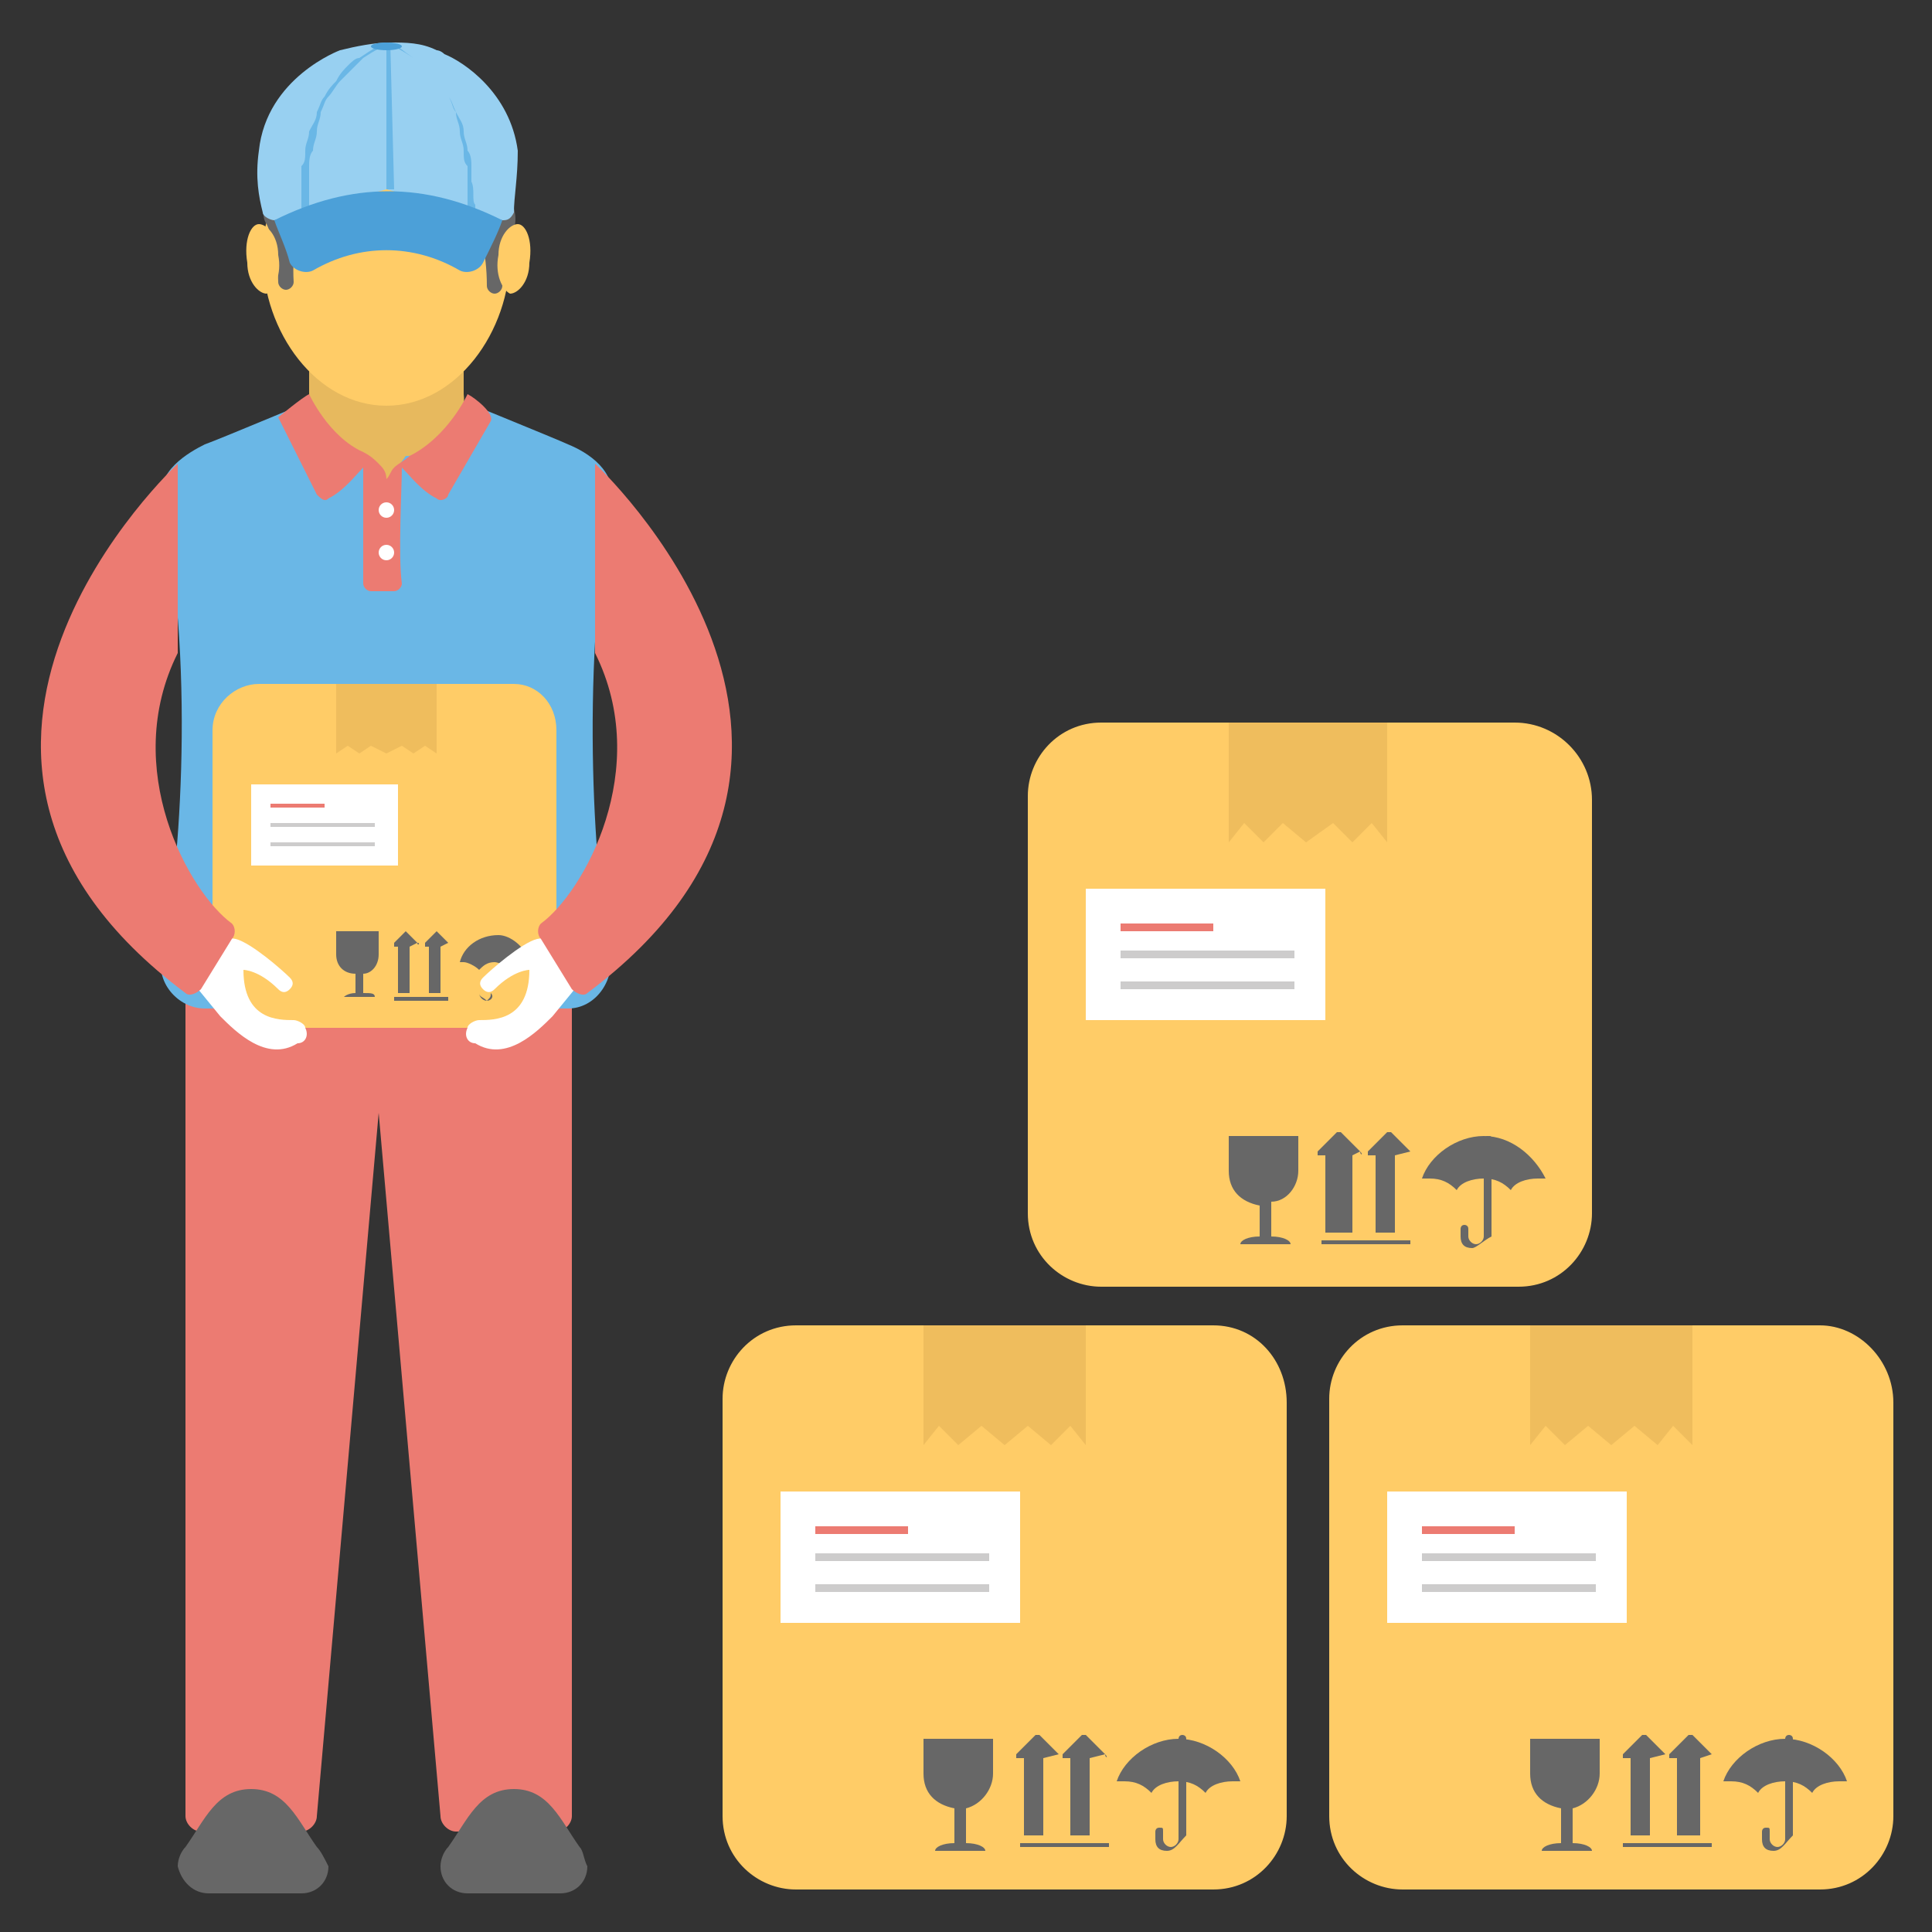 <?xml version="1.0" encoding="utf-8"?>
<!-- Generator: Adobe Illustrator 19.2.1, SVG Export Plug-In . SVG Version: 6.00 Build 0)  -->
<svg version="1.1" id="Layer_1" xmlns="http://www.w3.org/2000/svg" xmlns:xlink="http://www.w3.org/1999/xlink" x="0px" y="0px"
	 viewBox="0 0 50 50" style="enable-background:new 0 0 50 50;" xml:space="preserve">
<rect x="0" y="0" width="50" height="50" fill="#333333" stroke="none"/>
<style type="text/css">
	.st0{fill:#D66556;}
	.st1{fill:#E7B95E;}
	.st2{fill:#FFCC67;}
	.st3{fill:#676767;}
	.st4{fill:#98D0F1;}
	.st5{fill:#6AB7E6;}
	.st6{fill:#4CA0D8;}
	.st7{fill:#EC7B72;}
	.st8{fill:#FFFFFF;}
	.st9{fill:#CDCCCC;}
	.st10{opacity:0.5;fill:#E1AF55;}
	.st11{fill:#E1AF55;}
	.st12{fill:#E6E6E5;}
	.st13{fill:#525252;}
	.st14{fill:#88C057;}
	.st15{fill:#BE8E5F;}
	.st16{opacity:0.5;fill:#B4B4B4;}
	.st17{fill:#56B3E5;}
	.st18{fill:#9B7CAB;}
	.st19{opacity:0.4;fill:#FFFFFF;}
	.st20{fill:#F9A66B;}
	.st21{opacity:0.5;fill:#FFFFFF;}
	.st22{fill:#ED7161;}
	.st23{fill:#4BA7DD;}
	.st24{opacity:0.25;fill:#676767;}
	.st25{fill:#A67C51;}
	.st26{fill:#648C3E;}
	.st27{opacity:0.5;fill:#676767;}
	.st28{fill:#EC60A3;}
	.st29{opacity:0.35;}
	.st30{fill:#EB7B72;}
	.st31{fill:#333333;}
</style>
<g>
	<g>
		<path class="st7" d="M10.9,25.4H8.9H4.8v21.6c0,0.2,0.2,0.4,0.4,0.4h2.6c0.2,0,0.4-0.2,0.4-0.4l1.6-18.2l1.6,18.2
			c0,0.2,0.2,0.4,0.4,0.4h2.6c0.2,0,0.4-0.2,0.4-0.4V25.4H10.9z"/>
		<path class="st5" d="M14.7,11.5c-0.2-0.1-3.4-1.4-3.4-1.4L10,10.2l-1.3-0.1c0,0-3.1,1.3-3.4,1.4c-0.4,0.2-1.3,0.7-1.1,1.5
			c0.9,4.5,0.4,10,0,11.7c-0.2,0.7,0.4,1.4,1.1,1.4h4h1.4h4c0.7,0,1.2-0.7,1.1-1.4c-0.4-1.7-0.8-7.2,0-11.7
			C16,12.2,15.2,11.7,14.7,11.5z"/>
		<path class="st1" d="M10.5,11.8L10,12.5l-0.5-0.7c-0.9,0-1.5-0.7-1.5-1.6V6.7h4v3.5C12.1,11.1,11.4,11.8,10.5,11.8z"/>
		<g>
			<g>
				<path class="st2" d="M10,3C8.3,3,6.8,4.6,6.8,6.6s1.4,3.9,3.2,3.9s3.2-1.9,3.2-3.9S11.8,3,10,3z"/>
				<g>
					<g>
						<path class="st3" d="M12.4,4.3c-0.5-0.1-0.6,0.5-0.6,0.5s0.8,0.8,0.8,2.6c0,0.1,0.1,0.2,0.2,0.2c0.1,0,0.2-0.1,0.2-0.2
							c0-0.3,0.1-1.1,0.3-1.5C13.5,5.4,12.9,4.4,12.4,4.3z"/>
						<path class="st2" d="M13.4,5.8c-0.2,0-0.5,0.3-0.5,0.8c-0.1,0.5,0.1,0.9,0.3,1c0.2,0,0.5-0.3,0.5-0.8
							C13.8,6.2,13.6,5.8,13.4,5.8z"/>
					</g>
					<g>
						<path class="st3" d="M7.7,4.3c0.5-0.1,0.6,0.5,0.6,0.5S7.5,5.6,7.6,7.3c0,0.1-0.1,0.2-0.2,0.2c-0.1,0-0.2-0.1-0.2-0.2
							c0-0.3-0.1-1.1-0.3-1.5C6.6,5.4,7.2,4.4,7.7,4.3z"/>
						<path class="st2" d="M6.7,5.8c0.2,0,0.5,0.3,0.5,0.8c0.1,0.5-0.1,0.9-0.3,1c-0.2,0-0.5-0.3-0.5-0.8C6.3,6.2,6.5,5.8,6.7,5.8z"
							/>
					</g>
				</g>
			</g>
			<g>
				<g>
					<path class="st4" d="M13.4,3.9c-0.2-1.5-1.4-2.3-1.9-2.5c0,0,0,0,0,0c-0.1-0.1-0.2-0.1-0.2-0.1h0c-0.4-0.2-0.8-0.2-1.2-0.2
						S9.2,1.2,8.8,1.3h0c0,0-1.9,0.7-2.1,2.6c-0.1,0.7,0,1.2,0.1,1.6c0,0.1,0.2,0.2,0.3,0.2L10,4.9L13,5.7c0.1,0,0.2,0,0.3-0.2
						C13.3,5.1,13.4,4.6,13.4,3.9z"/>
					<path class="st5" d="M12.2,4.7c0-0.1,0-0.3,0-0.4c0-0.1,0-0.3-0.1-0.4c0-0.2-0.1-0.3-0.1-0.5c0-0.2-0.1-0.3-0.2-0.5
						c-0.1-0.2-0.1-0.3-0.2-0.4c-0.1-0.1-0.2-0.3-0.3-0.4c-0.1-0.1-0.2-0.2-0.3-0.3c-0.1-0.1-0.2-0.2-0.3-0.3
						c-0.3-0.2-0.5-0.3-0.7-0.4H10c-0.1,0-0.4,0.2-0.7,0.4C9.2,1.5,9.1,1.6,9,1.7C8.9,1.8,8.8,1.9,8.7,2.1C8.6,2.2,8.5,2.3,8.4,2.5
						C8.3,2.6,8.3,2.7,8.2,2.9C8.2,3.1,8.1,3.2,8,3.4c0,0.2-0.1,0.3-0.1,0.5c0,0.2,0,0.3-0.1,0.4c0,0.1,0,0.3,0,0.4
						c0,0.3,0,0.5,0,0.6c0,0.1,0,0.2,0,0.2l0.2,0c0,0,0-0.1,0-0.2c0-0.1,0-0.3,0-0.6c0-0.1,0-0.3,0-0.4c0-0.1,0-0.3,0.1-0.4
						c0-0.2,0.1-0.3,0.1-0.5c0-0.2,0.1-0.3,0.1-0.5c0.1-0.2,0.1-0.3,0.2-0.4c0.1-0.1,0.2-0.3,0.3-0.4C8.9,2,9,1.9,9.1,1.8
						c0.1-0.1,0.2-0.2,0.3-0.3C9.7,1.3,9.9,1.2,10,1.2L10,4.9h0.2l-0.1-3.8c0.1,0,0.3,0.2,0.6,0.4c0.1,0.1,0.2,0.2,0.3,0.3
						c0.1,0.1,0.2,0.2,0.3,0.3c0.1,0.1,0.2,0.3,0.3,0.4c0.1,0.1,0.1,0.3,0.2,0.4c0,0.2,0.1,0.3,0.1,0.5c0,0.2,0.1,0.3,0.1,0.5
						c0,0.2,0,0.3,0.1,0.4c0,0.1,0,0.3,0,0.4c0,0.2,0,0.4,0,0.6c0,0.1,0,0.2,0,0.2l0.2,0c0,0,0-0.1,0-0.2
						C12.2,5.2,12.3,4.9,12.2,4.7z"/>
					<path class="st6" d="M7.1,5.7C7.2,6,7.4,6.4,7.5,6.8C7.6,7,7.9,7.1,8.1,7c1.2-0.7,2.6-0.7,3.8,0c0.2,0.1,0.5,0,0.6-0.2
						C12.7,6.4,12.9,6,13,5.7C11,4.7,9.1,4.7,7.1,5.7z"/>
				</g>
				<ellipse class="st6" cx="10" cy="1.2" rx="0.4" ry="0.1"/>
			</g>
		</g>
		<path class="st7" d="M12.1,10.2c0,0-0.5,1.1-1.5,1.6c-0.1,0.1-0.3,0.2-0.4,0.3c-0.1,0.1-0.1,0.2-0.2,0.3C10,12.2,9.9,12.1,9.8,12
			c-0.1-0.1-0.2-0.2-0.4-0.3C8.5,11.3,8,10.2,8,10.2c-0.2,0.1-0.8,0.6-0.8,0.6l1,2c0.1,0.1,0.2,0.2,0.3,0.1c0.4-0.2,0.7-0.6,0.9-0.8
			c0,0.5,0,2.4,0,3c0,0.1,0.1,0.2,0.2,0.2h0.2h0.2h0.2c0.1,0,0.2-0.1,0.2-0.2c-0.1-0.7,0-2.5,0-3c0.2,0.2,0.5,0.6,0.9,0.8
			c0.1,0.1,0.3,0,0.3-0.1l1.1-1.9C12.8,10.7,12.3,10.3,12.1,10.2z"/>
		<circle class="st8" cx="10" cy="13.2" r="0.2"/>
		<circle class="st8" cx="10" cy="14.3" r="0.2"/>
		<path class="st3" d="M15,47.8c-0.5-0.7-0.8-1.5-1.7-1.5c0,0,0,0,0,0l0,0c-0.9,0-1.2,0.8-1.7,1.5c-0.1,0.1-0.2,0.3-0.2,0.5
			c0,0.4,0.3,0.7,0.7,0.7h1.2h1.2c0.4,0,0.7-0.3,0.7-0.7C15.1,48.1,15.1,47.9,15,47.8z"/>
		<path class="st3" d="M8.2,47.8c-0.5-0.7-0.8-1.5-1.7-1.5l0,0l0,0c-0.9,0-1.2,0.8-1.7,1.5c-0.1,0.1-0.2,0.3-0.2,0.5
			C4.7,48.7,5,49,5.4,49h1.2h1.2c0.4,0,0.7-0.3,0.7-0.7C8.4,48.1,8.3,47.9,8.2,47.8z"/>
		<g>
			<path class="st2" d="M13.3,17.7H6.7c-0.6,0-1.2,0.5-1.2,1.2v6.5c0,0.6,0.5,1.2,1.2,1.2h6.5c0.6,0,1.2-0.5,1.2-1.2v-6.5
				C14.4,18.2,13.9,17.7,13.3,17.7z"/>
			<g>
				<g>
					<path class="st3" d="M13.7,24.9c0,0-0.1,0-0.1,0c-0.2,0-0.3,0.1-0.4,0.2c-0.1-0.1-0.3-0.2-0.4-0.2c-0.2,0-0.3,0.1-0.4,0.2
						c-0.1-0.1-0.3-0.2-0.4-0.2c0,0-0.1,0-0.1,0c0.1-0.4,0.5-0.7,1-0.7C13.2,24.2,13.6,24.5,13.7,24.9z"/>
					<g>
						<path class="st3" d="M12.6,25.9c-0.1,0-0.2-0.1-0.2-0.2v-0.1c0,0,0,0,0,0c0,0,0,0,0,0v0.1C12.4,25.8,12.5,25.8,12.6,25.9
							c0.1-0.1,0.1-0.1,0.1-0.2v-1.5c0,0,0,0,0,0c0,0,0,0,0,0v1.5C12.8,25.8,12.7,25.9,12.6,25.9z"/>
					</g>
				</g>
				<g>
					<g>
						<path class="st3" d="M10.8,24.4l-0.3-0.3c0,0,0,0,0,0l-0.3,0.3c0,0,0,0.1,0,0.1h0.1v1.2h0.3v-1.2L10.8,24.4
							C10.8,24.5,10.9,24.4,10.8,24.4z"/>
						<path class="st3" d="M11.6,24.4l-0.3-0.3c0,0,0,0,0,0L11,24.4c0,0,0,0.1,0,0.1h0.1v1.2h0.3v-1.2L11.6,24.4
							C11.6,24.5,11.6,24.4,11.6,24.4z"/>
					</g>
					<rect x="10.2" y="25.8" class="st3" width="1.4" height="0.1"/>
				</g>
				<path class="st3" d="M9.8,24.7v-0.6H8.7v0.6c0,0.3,0.2,0.5,0.5,0.5v0.5c-0.2,0-0.3,0.1-0.3,0.1h0.8c0-0.1-0.1-0.1-0.3-0.1v-0.5
					C9.6,25.2,9.8,25,9.8,24.7z"/>
			</g>
			<g>
				<rect x="6.5" y="20.3" class="st8" width="3.8" height="2.1"/>
				<rect x="7" y="20.8" class="st7" width="1.4" height="0.1"/>
				<rect x="7" y="21.3" class="st9" width="2.7" height="0.1"/>
				<rect x="7" y="21.8" class="st9" width="2.7" height="0.1"/>
			</g>
			<polygon class="st10" points="11.3,19.5 11,19.3 10.7,19.5 10.4,19.3 10,19.5 9.6,19.3 9.3,19.5 9,19.3 8.7,19.5 8.7,17.7 
				11.3,17.7 			"/>
		</g>
		<g>
			<path class="st8" d="M5.7,26.3l-0.9-1.1l0.7-1l0.6,0.1c0.4,0.1,1.2,0.8,1.4,1c0.1,0.1,0.1,0.2,0,0.3c-0.1,0.1-0.2,0.1-0.3,0
				c-0.5-0.5-0.9-0.5-0.9-0.5c0,1.3,0.9,1.3,1.3,1.3c0.1,0,0.3,0.1,0.3,0.2c0.1,0.2,0,0.4-0.2,0.4C6.9,27.5,6.1,26.7,5.7,26.3
				L5.7,26.3z"/>
			<path class="st7" d="M6,23.9c-1.1-0.8-2.9-4-1.4-7l0-4.9c0,0-8.1,7.5,0.2,13.7c0.1,0.1,0.3,0,0.4-0.1L6,24.3
				C6.1,24.2,6.1,24,6,23.9z"/>
		</g>
		<g>
			<path class="st8" d="M14.3,26.3l0.9-1.1l-0.7-1l-0.6,0.1c-0.4,0.1-1.2,0.8-1.4,1c-0.1,0.1-0.1,0.2,0,0.3c0.1,0.1,0.2,0.1,0.3,0
				c0.5-0.5,0.9-0.5,0.9-0.5c0,1.3-0.9,1.3-1.3,1.3c-0.1,0-0.3,0.1-0.3,0.2c-0.1,0.2,0,0.4,0.2,0.4C13.1,27.5,13.9,26.7,14.3,26.3
				L14.3,26.3z"/>
			<path class="st7" d="M14,23.9c1.1-0.8,2.9-4,1.4-7l0-4.9c0,0,8.1,7.5-0.2,13.7c-0.1,0.1-0.3,0-0.4-0.1L14,24.3
				C13.9,24.2,13.9,24,14,23.9z"/>
		</g>
	</g>
	<g>
		<g>
			<g>
				<path class="st2" d="M31.4,34.3H20.6c-1.1,0-1.9,0.9-1.9,1.9V47c0,1.1,0.9,1.9,1.9,1.9h10.8c1.1,0,1.9-0.9,1.9-1.9V36.3
					C33.3,35.2,32.5,34.3,31.4,34.3z"/>
				<g>
					<g>
						<path class="st3" d="M32.1,46.1c-0.1,0-0.1,0-0.2,0c-0.3,0-0.6,0.1-0.7,0.3c-0.2-0.2-0.4-0.3-0.7-0.3c-0.3,0-0.6,0.1-0.7,0.3
							c-0.2-0.2-0.4-0.3-0.7-0.3c-0.1,0-0.1,0-0.2,0c0.2-0.6,0.9-1.1,1.6-1.1C31.2,45,31.9,45.5,32.1,46.1z"/>
						<g>
							<path class="st3" d="M30.2,47.9c-0.2,0-0.3-0.1-0.3-0.3v-0.2c0,0,0-0.1,0.1-0.1s0.1,0,0.1,0.1v0.2c0,0.1,0.1,0.2,0.2,0.2
								s0.2-0.1,0.2-0.2V45c0,0,0-0.1,0.1-0.1c0,0,0.1,0,0.1,0.1v2.5C30.5,47.7,30.4,47.9,30.2,47.9z"/>
						</g>
					</g>
					<g>
						<g>
							<path class="st3" d="M27.4,45.4l-0.5-0.5c0,0-0.1,0-0.1,0l-0.5,0.5c0,0,0,0.1,0,0.1h0.2v2h0.5v-2L27.4,45.4
								C27.4,45.5,27.4,45.5,27.4,45.4z"/>
							<path class="st3" d="M28.6,45.4l-0.5-0.5c0,0-0.1,0-0.1,0l-0.5,0.5c0,0,0,0.1,0,0.1h0.2v2h0.5v-2L28.6,45.4
								C28.6,45.5,28.7,45.5,28.6,45.4z"/>
						</g>
						<rect x="26.4" y="47.7" class="st3" width="2.3" height="0.1"/>
					</g>
					<path class="st3" d="M25.7,45.9v-0.9h-1.8v0.9c0,0.5,0.3,0.8,0.8,0.9v0.9c-0.3,0-0.5,0.1-0.5,0.2h1.3c0-0.1-0.2-0.2-0.5-0.2
						v-0.9C25.4,46.7,25.7,46.3,25.7,45.9z"/>
				</g>
				<g>
					<rect x="20.2" y="38.6" class="st8" width="6.2" height="3.4"/>
					<rect x="21.1" y="39.5" class="st7" width="2.4" height="0.2"/>
					<rect x="21.1" y="40.2" class="st9" width="4.5" height="0.2"/>
					<rect x="21.1" y="41" class="st9" width="4.5" height="0.2"/>
				</g>
				<polygon class="st10" points="28.1,37.4 27.7,36.9 27.2,37.4 26.6,36.9 26,37.4 25.4,36.9 24.8,37.4 24.3,36.9 23.9,37.4 
					23.9,34.3 28.1,34.3 				"/>
			</g>
			<g>
				<path class="st2" d="M47.1,34.3H36.3c-1.1,0-1.9,0.9-1.9,1.9V47c0,1.1,0.9,1.9,1.9,1.9h10.8c1.1,0,1.9-0.9,1.9-1.9V36.3
					C49,35.2,48.1,34.3,47.1,34.3z"/>
				<g>
					<g>
						<path class="st3" d="M47.8,46.1c-0.1,0-0.1,0-0.2,0c-0.3,0-0.6,0.1-0.7,0.3c-0.2-0.2-0.4-0.3-0.7-0.3c-0.3,0-0.6,0.1-0.7,0.3
							c-0.2-0.2-0.4-0.3-0.7-0.3c-0.1,0-0.1,0-0.2,0c0.2-0.6,0.9-1.1,1.6-1.1C46.9,45,47.6,45.5,47.8,46.1z"/>
						<g>
							<path class="st3" d="M45.9,47.9c-0.2,0-0.3-0.1-0.3-0.3v-0.2c0,0,0-0.1,0.1-0.1s0.1,0,0.1,0.1v0.2c0,0.1,0.1,0.2,0.2,0.2
								s0.2-0.1,0.2-0.2V45c0,0,0-0.1,0.1-0.1c0,0,0.1,0,0.1,0.1v2.5C46.2,47.7,46.1,47.9,45.9,47.9z"/>
						</g>
					</g>
					<g>
						<g>
							<path class="st3" d="M43.1,45.4l-0.5-0.5c0,0-0.1,0-0.1,0L42,45.4c0,0,0,0.1,0,0.1h0.2v2h0.5v-2L43.1,45.4
								C43.1,45.5,43.1,45.5,43.1,45.4z"/>
							<path class="st3" d="M44.3,45.4l-0.5-0.5c0,0-0.1,0-0.1,0l-0.5,0.5c0,0,0,0.1,0,0.1h0.2v2H44v-2L44.3,45.4
								C44.3,45.5,44.3,45.5,44.3,45.4z"/>
						</g>
						<rect x="42" y="47.7" class="st3" width="2.3" height="0.1"/>
					</g>
					<path class="st3" d="M41.4,45.9v-0.9h-1.8v0.9c0,0.5,0.3,0.8,0.8,0.9v0.9c-0.3,0-0.5,0.1-0.5,0.2h1.3c0-0.1-0.2-0.2-0.5-0.2
						v-0.9C41.1,46.7,41.4,46.3,41.4,45.9z"/>
				</g>
				<g>
					<rect x="35.9" y="38.6" class="st8" width="6.2" height="3.4"/>
					<rect x="36.8" y="39.5" class="st7" width="2.4" height="0.2"/>
					<rect x="36.8" y="40.2" class="st9" width="4.5" height="0.2"/>
					<rect x="36.8" y="41" class="st9" width="4.5" height="0.2"/>
				</g>
				<polygon class="st10" points="43.8,37.4 43.3,36.9 42.9,37.4 42.3,36.9 41.7,37.4 41.1,36.9 40.5,37.4 40,36.9 39.6,37.4 
					39.6,34.3 43.8,34.3 				"/>
			</g>
		</g>
		<g>
			<path class="st2" d="M39.2,18.7H28.5c-1.1,0-1.9,0.9-1.9,1.9v10.8c0,1.1,0.9,1.9,1.9,1.9h10.8c1.1,0,1.9-0.9,1.9-1.9V20.7
				C41.2,19.6,40.3,18.7,39.2,18.7z"/>
			<g>
				<g>
					<path class="st3" d="M40,30.5c-0.1,0-0.1,0-0.2,0c-0.3,0-0.6,0.1-0.7,0.3c-0.2-0.2-0.4-0.3-0.7-0.3c-0.3,0-0.6,0.1-0.7,0.3
						c-0.2-0.2-0.4-0.3-0.7-0.3c-0.1,0-0.1,0-0.2,0c0.2-0.6,0.9-1.1,1.6-1.1C39.1,29.4,39.7,29.9,40,30.5z"/>
					<g>
						<path class="st3" d="M38.1,32.3c-0.2,0-0.3-0.1-0.3-0.3v-0.2c0,0,0-0.1,0.1-0.1c0,0,0.1,0,0.1,0.1v0.2c0,0.1,0.1,0.2,0.2,0.2
							s0.2-0.1,0.2-0.2v-2.5c0,0,0-0.1,0.1-0.1s0.1,0,0.1,0.1v2.5C38.4,32.1,38.2,32.3,38.1,32.3z"/>
					</g>
				</g>
				<g>
					<g>
						<path class="st3" d="M35.2,29.8l-0.5-0.5c0,0-0.1,0-0.1,0l-0.5,0.5c0,0,0,0.1,0,0.1h0.2v2H35v-2L35.2,29.8
							C35.2,29.9,35.3,29.9,35.2,29.8z"/>
						<path class="st3" d="M36.5,29.8L36,29.3c0,0-0.1,0-0.1,0l-0.5,0.5c0,0,0,0.1,0,0.1h0.2v2h0.5v-2L36.5,29.8
							C36.5,29.9,36.5,29.9,36.5,29.8z"/>
					</g>
					<rect x="34.2" y="32.1" class="st3" width="2.3" height="0.1"/>
				</g>
				<path class="st3" d="M33.6,30.3v-0.9h-1.8v0.9c0,0.5,0.3,0.8,0.8,0.9V32c-0.3,0-0.5,0.1-0.5,0.2h1.3c0-0.1-0.2-0.2-0.5-0.2v-0.9
					C33.3,31.1,33.6,30.7,33.6,30.3z"/>
			</g>
			<g>
				<rect x="28.1" y="23" class="st8" width="6.2" height="3.4"/>
				<rect x="29" y="23.9" class="st7" width="2.4" height="0.2"/>
				<rect x="29" y="24.6" class="st9" width="4.5" height="0.2"/>
				<rect x="29" y="25.4" class="st9" width="4.5" height="0.2"/>
			</g>
			<polygon class="st10" points="35.9,21.8 35.5,21.3 35,21.8 34.5,21.3 33.8,21.8 33.2,21.3 32.7,21.8 32.2,21.3 31.8,21.8 
				31.8,18.7 35.9,18.7 			"/>
		</g>
	</g>
</g>
</svg>
